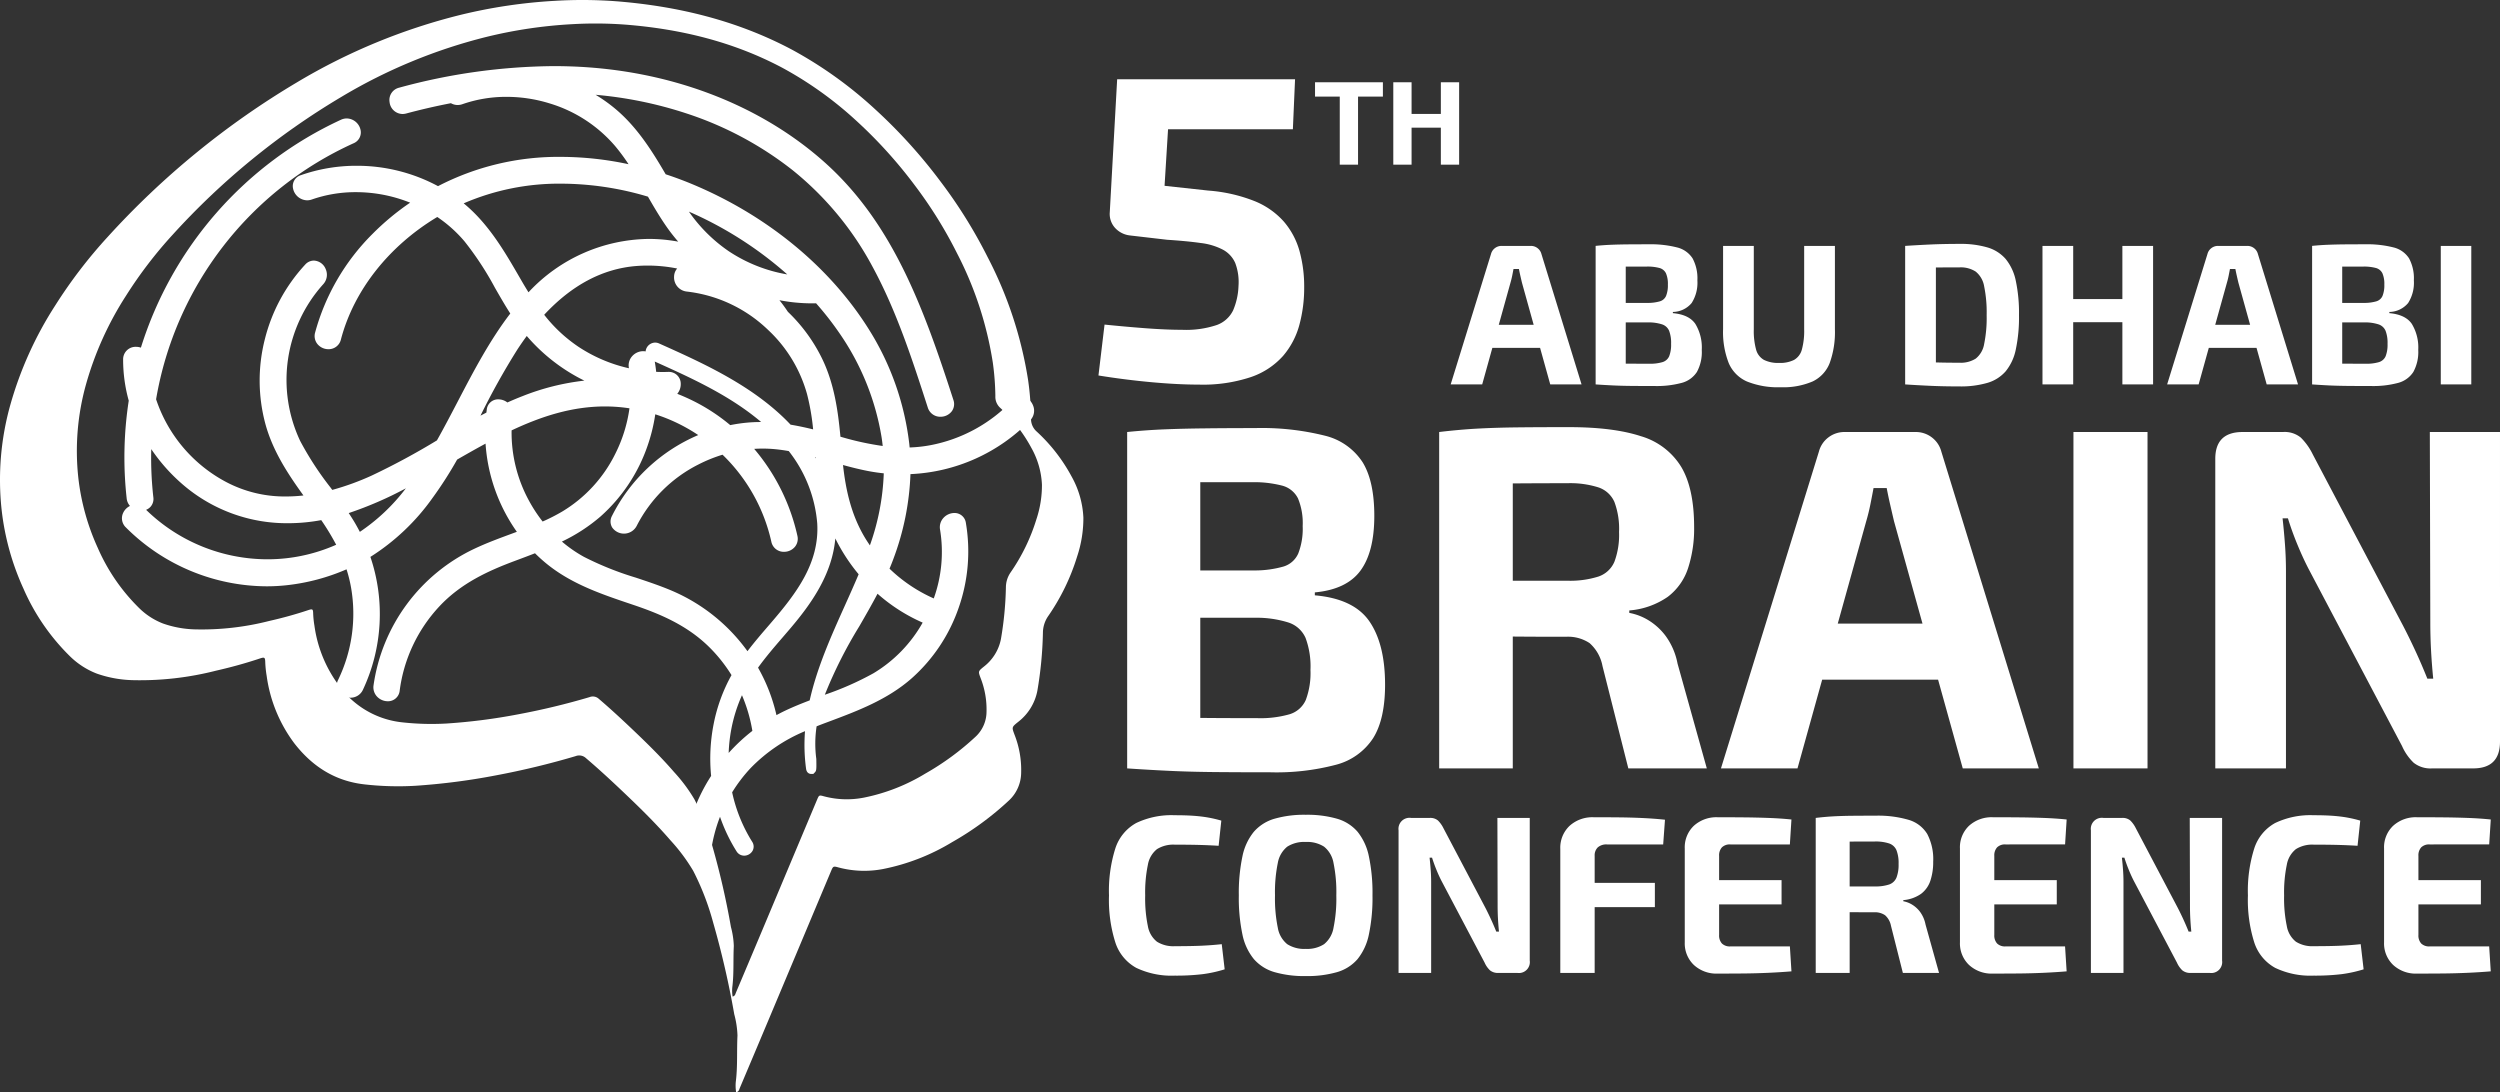 <svg xmlns="http://www.w3.org/2000/svg" width="523.061" height="228.534" viewBox="0 0 523.061 228.534"><rect x="0" y="0" width="523.061" height="228.534" fill="#333333" stroke="none"/><g transform="translate(-47.315 -50.715)"><g transform="translate(273.681 39.092)"><path d="M44.59-62.79l-.455,10.465H18.018L17.29-40.5l9.191,1a32.758,32.758,0,0,1,9.6,2.184,16.356,16.356,0,0,1,6.143,4.277,16.051,16.051,0,0,1,3.276,6.1,27.79,27.79,0,0,1,1,7.735,29.563,29.563,0,0,1-1,7.78,16.556,16.556,0,0,1-3.412,6.507A15.852,15.852,0,0,1,35.4-.5a31.713,31.713,0,0,1-10.92,1.593q-4.368,0-9.874-.5T3.458-.819L4.732-11.466q4.459.455,8.691.773t7.507.319a20.257,20.257,0,0,0,7.28-1,6.09,6.09,0,0,0,3.413-3.049,14.16,14.16,0,0,0,1.137-5.142,11.3,11.3,0,0,0-.682-4.778,5.788,5.788,0,0,0-2.548-2.775,13.32,13.32,0,0,0-4.641-1.411q-2.867-.41-7.053-.682l-7.826-.91a4.947,4.947,0,0,1-3.094-1.592,4.337,4.337,0,0,1-1.092-3.23L7.371-62.79Z" transform="translate(0 91)" fill="#fff"></path><path d="M16.758-28.98a2.264,2.264,0,0,1,1.407.462,2.237,2.237,0,0,1,.819,1.218L27.384,0H20.832L14.91-21.294q-.168-.714-.336-1.449T14.28-24.15H13.146q-.126.672-.273,1.407t-.357,1.449L6.594,0H0L8.442-27.3a2.237,2.237,0,0,1,.819-1.218,2.264,2.264,0,0,1,1.407-.462ZM21.21-12.474v4.83H6.174v-4.83ZM41.328-29.316a22.411,22.411,0,0,1,6.027.651,5.383,5.383,0,0,1,3.255,2.289,8.839,8.839,0,0,1,1.008,4.62,7.87,7.87,0,0,1-1.2,4.725,5.2,5.2,0,0,1-3.927,1.869v.252q3.36.294,4.7,2.247a9.5,9.5,0,0,1,1.344,5.439A8.692,8.692,0,0,1,51.513-2.6,5.446,5.446,0,0,1,48.321-.315a20.117,20.117,0,0,1-5.649.651q-2.814,0-4.893-.021T33.936.21Q32.172.126,30.324,0l.63-4.452q1.008.042,3.885.084t6.7.042a9.089,9.089,0,0,0,2.772-.336A2.225,2.225,0,0,0,45.717-5.9a6.6,6.6,0,0,0,.4-2.583,7.032,7.032,0,0,0-.42-2.751,2.424,2.424,0,0,0-1.449-1.323,9.116,9.116,0,0,0-2.835-.42h-10.5v-4.074H41.328a9.006,9.006,0,0,0,2.457-.336,2.028,2.028,0,0,0,1.281-1.134,5.88,5.88,0,0,0,.378-2.352,5.58,5.58,0,0,0-.4-2.373A2.121,2.121,0,0,0,43.68-24.36a9.639,9.639,0,0,0-2.688-.294H36.834q-1.806,0-3.234.021t-2.646.1l-.63-4.452q1.68-.168,3.255-.231T37-29.3Q38.85-29.316,41.328-29.316Zm-4.7.336V0h-6.3V-28.98Zm43.764,0v17.43A19.009,19.009,0,0,1,79.3-4.473,7.1,7.1,0,0,1,75.705-.609a15.559,15.559,0,0,1-6.657,1.2,17.349,17.349,0,0,1-7.056-1.2A7.364,7.364,0,0,1,58.17-4.473a17.782,17.782,0,0,1-1.176-7.077V-28.98H63.42v17.43A14.79,14.79,0,0,0,63.9-7.287a3.508,3.508,0,0,0,1.659,2.163,6.693,6.693,0,0,0,3.15.63,6.562,6.562,0,0,0,3.129-.63,3.53,3.53,0,0,0,1.638-2.163,14.79,14.79,0,0,0,.483-4.263V-28.98Zm26.082-.42a19.88,19.88,0,0,1,5.817.735,8.062,8.062,0,0,1,3.822,2.415,10.538,10.538,0,0,1,2.121,4.557,32.365,32.365,0,0,1,.672,7.2,32.365,32.365,0,0,1-.672,7.2,10.538,10.538,0,0,1-2.121,4.557,8.062,8.062,0,0,1-3.822,2.415A19.88,19.88,0,0,1,106.47.42q-3.318,0-6.09-.126T95.088,0l2.688-4.746q1.6.084,3.8.147t4.893.063a5.839,5.839,0,0,0,3.381-.861,4.937,4.937,0,0,0,1.764-3.045,27.163,27.163,0,0,0,.525-6.048,27.163,27.163,0,0,0-.525-6.048,5.037,5.037,0,0,0-1.764-3.066,5.734,5.734,0,0,0-3.381-.882q-2.562,0-4.578.021t-3.948.021L95.088-28.98q2.52-.168,5.271-.294T106.47-29.4Zm-4.956.42V0H95.088V-28.98Zm28.728,0V0h-6.426V-28.98Zm10.752,11.13v4.83H129.906v-4.83Zm5.964-11.13V0h-6.426V-28.98Zm19.7,0a2.264,2.264,0,0,1,1.407.462,2.237,2.237,0,0,1,.819,1.218l8.4,27.3H170.73l-5.922-21.294q-.168-.714-.336-1.449t-.294-1.407h-1.134q-.126.672-.273,1.407t-.357,1.449L156.492,0H149.9l8.442-27.3a2.237,2.237,0,0,1,.819-1.218,2.264,2.264,0,0,1,1.407-.462Zm4.452,16.506v4.83H156.072v-4.83Zm20.118-16.842a22.411,22.411,0,0,1,6.027.651,5.383,5.383,0,0,1,3.255,2.289,8.839,8.839,0,0,1,1.008,4.62,7.869,7.869,0,0,1-1.2,4.725,5.2,5.2,0,0,1-3.927,1.869v.252q3.36.294,4.7,2.247a9.5,9.5,0,0,1,1.344,5.439,8.692,8.692,0,0,1-1.029,4.62,5.446,5.446,0,0,1-3.192,2.289,20.117,20.117,0,0,1-5.649.651q-2.814,0-4.893-.021t-3.843-.1Q182.07.126,180.222,0l.63-4.452q1.008.042,3.885.084t6.7.042a9.089,9.089,0,0,0,2.772-.336A2.225,2.225,0,0,0,195.615-5.9a6.6,6.6,0,0,0,.4-2.583,7.032,7.032,0,0,0-.42-2.751,2.424,2.424,0,0,0-1.449-1.323,9.116,9.116,0,0,0-2.835-.42h-10.5v-4.074h10.416a9.006,9.006,0,0,0,2.457-.336,2.028,2.028,0,0,0,1.281-1.134,5.88,5.88,0,0,0,.378-2.352,5.58,5.58,0,0,0-.4-2.373,2.121,2.121,0,0,0-1.365-1.113,9.639,9.639,0,0,0-2.688-.294h-4.158q-1.806,0-3.234.021t-2.646.1l-.63-4.452q1.68-.168,3.255-.231T186.9-29.3Q188.748-29.316,191.226-29.316Zm-4.7.336V0h-6.3V-28.98Zm27.006,0V0h-6.384V-28.98Z" transform="translate(77.151 92.052)" fill="#fff"></path><path d="M9.425-17.25V0H5.6V-17.25Zm5.2,0v3H.425v-3Zm6,0V0H16.8V-17.25Zm6.4,6.625V-7.75h-6.6v-2.875Zm3.55-6.625V0H26.75V-17.25Z" transform="translate(48.345 46.079)" fill="#fff"></path><path d="M15.933-32.994q2.3,0,3.924.117t2.985.353a25.931,25.931,0,0,1,2.82.658L25.1-26.6q-1.551-.094-2.844-.141t-2.773-.071q-1.48-.023-3.549-.024a6.428,6.428,0,0,0-3.736.94,5.339,5.339,0,0,0-1.9,3.266,28.541,28.541,0,0,0-.564,6.415A28.541,28.541,0,0,0,10.293-9.8a5.339,5.339,0,0,0,1.9,3.266,6.428,6.428,0,0,0,3.736.94q3.243,0,5.452-.094t4.371-.329l.611,5.264A27.145,27.145,0,0,1,21.761.259a46.391,46.391,0,0,1-5.828.306A17.124,17.124,0,0,1,7.873-1.058,9.342,9.342,0,0,1,3.5-6.345a29.534,29.534,0,0,1-1.339-9.87A29.534,29.534,0,0,1,3.5-26.085a9.342,9.342,0,0,1,4.371-5.288A17.124,17.124,0,0,1,15.933-32.994Zm27.4-.094a22.49,22.49,0,0,1,6.533.823,8.94,8.94,0,0,1,4.3,2.726,12.009,12.009,0,0,1,2.374,5.17,37.133,37.133,0,0,1,.752,8.154,37.133,37.133,0,0,1-.752,8.155,12.009,12.009,0,0,1-2.374,5.17,8.94,8.94,0,0,1-4.3,2.726,22.49,22.49,0,0,1-6.533.822A22.49,22.49,0,0,1,36.8-.164a9.088,9.088,0,0,1-4.324-2.726,11.844,11.844,0,0,1-2.4-5.17,37.132,37.132,0,0,1-.752-8.155,37.132,37.132,0,0,1,.752-8.154,11.845,11.845,0,0,1,2.4-5.17A9.088,9.088,0,0,1,36.8-32.265,22.49,22.49,0,0,1,43.334-33.088Zm0,5.687a6.6,6.6,0,0,0-3.878.987,5.617,5.617,0,0,0-1.974,3.408,30.343,30.343,0,0,0-.587,6.791,30.4,30.4,0,0,0,.587,6.768,5.636,5.636,0,0,0,1.974,3.431,6.6,6.6,0,0,0,3.878.987,6.508,6.508,0,0,0,3.83-.987,5.636,5.636,0,0,0,1.974-3.431,30.4,30.4,0,0,0,.587-6.768,30.343,30.343,0,0,0-.587-6.791,5.617,5.617,0,0,0-1.974-3.408A6.508,6.508,0,0,0,43.334-27.4ZM90.193-32.43V-2.585A2.285,2.285,0,0,1,87.608,0H83.66a2.617,2.617,0,0,1-1.786-.541,5.056,5.056,0,0,1-1.128-1.622L71.769-19.176q-.564-1.081-1.1-2.4t-.916-2.538h-.517q.141,1.269.235,2.561t.094,2.562V0H62.745V-29.845a2.306,2.306,0,0,1,2.632-2.585h3.9a2.449,2.449,0,0,1,1.715.541,5.929,5.929,0,0,1,1.152,1.622l8.695,16.5q.564,1.081,1.175,2.4T83.19-8.648h.564q-.141-1.41-.212-2.749t-.07-2.656L83.425-32.43Zm13.395-.141q2.491,0,5.1.023t5.123.141q2.514.118,4.676.353l-.376,5.17h-11.75a2.736,2.736,0,0,0-1.927.611,2.318,2.318,0,0,0-.658,1.786V0H96.585V-25.944a6.3,6.3,0,0,1,1.927-4.817A7.114,7.114,0,0,1,103.588-32.571ZM97.431-18.847h18.941v5.076H97.431Zm32.1-13.724q2.632,0,5.311.023t5.264.118q2.585.094,4.841.329l-.329,5.217H132.164a2.338,2.338,0,0,0-1.762.611,2.479,2.479,0,0,0-.588,1.786V-7.943a2.479,2.479,0,0,0,.588,1.786,2.338,2.338,0,0,0,1.762.611h12.455l.329,5.217q-2.256.188-4.841.305t-5.264.141q-2.679.023-5.311.023a6.965,6.965,0,0,1-5.006-1.81,6.22,6.22,0,0,1-1.9-4.724V-26.038a6.2,6.2,0,0,1,1.9-4.747A7.019,7.019,0,0,1,129.532-32.571Zm-6.063,13.16H142.88v5.076H123.469ZM162.526-32.9a22.8,22.8,0,0,1,6.933.869,6.787,6.787,0,0,1,3.9,2.961,11.37,11.37,0,0,1,1.245,5.8,12.25,12.25,0,0,1-.588,3.972,5.661,5.661,0,0,1-1.951,2.75,7.547,7.547,0,0,1-3.713,1.316v.235a5.428,5.428,0,0,1,1.762.658,5.946,5.946,0,0,1,1.716,1.527,6.627,6.627,0,0,1,1.175,2.7L175.827,0H168.26l-2.491-9.87a3.9,3.9,0,0,0-1.245-2.209,3.753,3.753,0,0,0-2.28-.611q-3.2,0-5.382-.023t-3.666-.071q-1.48-.047-2.656-.094l.141-5.217h11.7a9.023,9.023,0,0,0,2.984-.4,2.558,2.558,0,0,0,1.551-1.434,7.419,7.419,0,0,0,.447-2.867,7.39,7.39,0,0,0-.447-2.891,2.566,2.566,0,0,0-1.551-1.41,9.023,9.023,0,0,0-2.984-.4q-4.418,0-7.473.047t-4.183.141l-.705-5.123q1.974-.235,3.713-.329t3.807-.118Q159.612-32.9,162.526-32.9Zm-5.4.47V0h-7.1V-32.43Zm29.986-.141q2.632,0,5.311.023t5.264.118q2.585.094,4.841.329l-.329,5.217H189.739a2.338,2.338,0,0,0-1.762.611,2.479,2.479,0,0,0-.587,1.786V-7.943a2.479,2.479,0,0,0,.587,1.786,2.338,2.338,0,0,0,1.762.611h12.455l.329,5.217q-2.256.188-4.841.305t-5.264.141q-2.679.023-5.311.023a6.965,6.965,0,0,1-5.006-1.81,6.22,6.22,0,0,1-1.9-4.724V-26.038a6.2,6.2,0,0,1,1.9-4.747A7.019,7.019,0,0,1,187.107-32.571Zm-6.063,13.16h19.411v5.076H181.044Zm54-13.019V-2.585A2.285,2.285,0,0,1,232.462,0h-3.948a2.618,2.618,0,0,1-1.786-.541A5.056,5.056,0,0,1,225.6-2.162l-8.977-17.014q-.564-1.081-1.1-2.4t-.917-2.538h-.517q.141,1.269.235,2.561t.094,2.562V0H207.6V-29.845a2.306,2.306,0,0,1,2.632-2.585h3.9a2.449,2.449,0,0,1,1.715.541A5.929,5.929,0,0,1,217-30.268l8.695,16.5q.564,1.081,1.175,2.4t1.175,2.726h.564q-.141-1.41-.212-2.749t-.07-2.656l-.047-18.377Zm19.176-.564q2.3,0,3.925.117t2.984.353a25.93,25.93,0,0,1,2.82.658l-.564,5.264q-1.551-.094-2.843-.141t-2.773-.071q-1.48-.023-3.549-.024a6.428,6.428,0,0,0-3.736.94,5.339,5.339,0,0,0-1.9,3.266,28.542,28.542,0,0,0-.564,6.415,28.542,28.542,0,0,0,.564,6.416,5.339,5.339,0,0,0,1.9,3.266,6.428,6.428,0,0,0,3.736.94q3.243,0,5.452-.094t4.371-.329l.611,5.264A27.145,27.145,0,0,1,260.051.259a46.39,46.39,0,0,1-5.828.306,17.124,17.124,0,0,1-8.061-1.622,9.342,9.342,0,0,1-4.371-5.288,29.534,29.534,0,0,1-1.339-9.87,29.534,29.534,0,0,1,1.339-9.87,9.342,9.342,0,0,1,4.371-5.288A17.124,17.124,0,0,1,254.223-32.994Zm21.62.423q2.632,0,5.311.023t5.264.118q2.585.094,4.841.329l-.329,5.217H278.475a2.338,2.338,0,0,0-1.763.611,2.479,2.479,0,0,0-.587,1.786V-7.943a2.479,2.479,0,0,0,.587,1.786,2.338,2.338,0,0,0,1.763.611H290.93l.329,5.217q-2.256.188-4.841.305t-5.264.141q-2.679.023-5.311.023a6.965,6.965,0,0,1-5.005-1.81,6.22,6.22,0,0,1-1.9-4.724V-26.038a6.2,6.2,0,0,1,1.9-4.747A7.019,7.019,0,0,1,275.843-32.571Zm-6.063,13.16h19.411v5.076H269.78Z" transform="translate(3.501 215.183)" fill="#fff"></path><path d="M33.762-71.2A54.427,54.427,0,0,1,48.4-69.615,13.074,13.074,0,0,1,56.3-64.056q2.448,3.978,2.448,11.22,0,7.548-2.907,11.475t-9.537,4.539v.612q8.16.714,11.424,5.457T61-17.544q0,7.242-2.5,11.22A13.227,13.227,0,0,1,50.745-.765,48.855,48.855,0,0,1,37.026.816q-6.834,0-11.883-.051T15.81.51Q11.526.306,7.038,0l1.53-10.812q2.448.1,9.435.2t16.269.1A22.074,22.074,0,0,0,41-11.322a5.4,5.4,0,0,0,3.417-3.009A16.037,16.037,0,0,0,45.39-20.6a17.077,17.077,0,0,0-1.02-6.681A5.887,5.887,0,0,0,40.851-30.5a22.138,22.138,0,0,0-6.885-1.02H8.466v-9.894h25.3a21.871,21.871,0,0,0,5.967-.816,4.926,4.926,0,0,0,3.111-2.754,14.281,14.281,0,0,0,.918-5.712,13.55,13.55,0,0,0-.969-5.763,5.151,5.151,0,0,0-3.315-2.7,23.409,23.409,0,0,0-6.528-.714h-10.1q-4.386,0-7.854.051t-6.426.255L7.038-70.38q4.08-.408,7.905-.561t8.313-.2Q27.744-71.2,33.762-71.2Zm-11.424.816V0H7.038V-70.38ZM99.45-71.4q9.282,0,15.045,1.887a14.729,14.729,0,0,1,8.466,6.426q2.7,4.539,2.7,12.6a26.586,26.586,0,0,1-1.275,8.619,12.285,12.285,0,0,1-4.233,5.967,16.38,16.38,0,0,1-8.058,2.856v.51a11.781,11.781,0,0,1,3.825,1.428,12.9,12.9,0,0,1,3.723,3.315,14.381,14.381,0,0,1,2.55,5.865L128.316,0H111.894l-5.406-21.42a8.47,8.47,0,0,0-2.7-4.794,8.145,8.145,0,0,0-4.947-1.326q-6.936,0-11.679-.051T79.2-27.744q-3.213-.1-5.763-.2l.306-11.322h25.4a19.583,19.583,0,0,0,6.477-.867,5.551,5.551,0,0,0,3.366-3.111,16.1,16.1,0,0,0,.969-6.222,16.037,16.037,0,0,0-.969-6.273,5.57,5.57,0,0,0-3.366-3.06,19.583,19.583,0,0,0-6.477-.867q-9.588,0-16.218.1t-9.078.306L72.318-70.38q4.284-.51,8.058-.714t8.262-.255Q93.126-71.4,99.45-71.4ZM87.72-70.38V0h-15.4V-70.38Zm84.252,0a5.5,5.5,0,0,1,3.417,1.122,5.433,5.433,0,0,1,1.989,2.958L197.778,0H181.866L167.484-51.714q-.408-1.734-.816-3.519t-.714-3.417H163.2q-.306,1.632-.663,3.417t-.867,3.519L147.288,0H131.274l20.5-66.3a5.433,5.433,0,0,1,1.989-2.958,5.5,5.5,0,0,1,3.417-1.122Zm10.812,40.086v11.73H146.268v-11.73Zm37.74-40.086V0h-15.5V-70.38Zm73.746,0V-5.61q0,5.61-5.61,5.61h-8.568a5.681,5.681,0,0,1-3.876-1.173,10.973,10.973,0,0,1-2.448-3.519L254.286-41.616q-1.224-2.346-2.4-5.2T249.9-52.326h-1.122q.306,2.754.51,5.559t.2,5.559V0H234.7V-64.77q0-5.61,5.712-5.61h8.466a5.315,5.315,0,0,1,3.723,1.173,12.866,12.866,0,0,1,2.5,3.519l18.87,35.8q1.224,2.346,2.55,5.2t2.55,5.916H280.3q-.306-3.06-.459-5.967t-.153-5.763l-.1-39.882Z" transform="translate(2.425 172.39)" fill="#fff"></path></g><g transform="translate(47.304 50.711)"><path d="M259.056,131.129a2.839,2.839,0,0,0-2.511-1.791,2.488,2.488,0,0,0-1.827.827,31.8,31.8,0,0,1-17.076,9.327,28.155,28.155,0,0,1-4.385.483c-.024-.252-.045-.506-.072-.757a57.57,57.57,0,0,0-8.421-23.9c-8.19-13.116-21.371-23.942-37.113-30.485q-2.686-1.115-5.432-2.015c-2.953-5.061-6.146-10.134-10.892-13.985a33.586,33.586,0,0,0-3.77-2.648,84.047,84.047,0,0,1,19,3.9,72.046,72.046,0,0,1,22.2,11.861,65.525,65.525,0,0,1,16.722,20.179c5.049,9.288,8.366,19.556,11.575,29.487a2.725,2.725,0,0,0,2.664,1.939h0a2.955,2.955,0,0,0,2.368-1.156,2.567,2.567,0,0,0,.332-2.356c-6.456-19.984-12.983-37.556-27.532-50.242-13.631-11.886-32.24-18.827-52.4-19.544-1.216-.043-2.457-.065-3.688-.065a125.554,125.554,0,0,0-32.36,4.516,2.642,2.642,0,0,0-1.989,3,2.764,2.764,0,0,0,2.7,2.5,2.944,2.944,0,0,0,.764-.1q4.724-1.265,9.374-2.159a2.814,2.814,0,0,0,1.412.38h0a2.961,2.961,0,0,0,.983-.171,27.779,27.779,0,0,1,9.235-1.536,30.388,30.388,0,0,1,8.98,1.359A29.076,29.076,0,0,1,171.629,76.9a40.3,40.3,0,0,1,2.819,3.811,67.855,67.855,0,0,0-14.106-1.535A54.688,54.688,0,0,0,134.585,85.3a35.831,35.831,0,0,0-17.013-4.262A35.091,35.091,0,0,0,105.9,83a2.387,2.387,0,0,0-1.658,2.733,3.087,3.087,0,0,0,2.949,2.533h0a2.966,2.966,0,0,0,.985-.17,27.775,27.775,0,0,1,9.235-1.537,30.436,30.436,0,0,1,8.985,1.361c.8.249,1.588.53,2.358.836a53.375,53.375,0,0,0-7.945,6.61,46.207,46.207,0,0,0-11.939,20.566,2.661,2.661,0,0,0,.445,2.353,2.975,2.975,0,0,0,2.352,1.131,2.634,2.634,0,0,0,2.6-2.022c2.709-10.325,10.086-19.6,20.163-25.642a27.859,27.859,0,0,1,5.692,5.094,65.2,65.2,0,0,1,6.394,9.754c1.017,1.771,2.06,3.59,3.188,5.352-4.308,5.617-7.687,12.078-10.976,18.376-1.448,2.773-2.879,5.515-4.37,8.165a148.938,148.938,0,0,1-13.649,7.36,54.461,54.461,0,0,1-8.247,3l-.344-.466a65.265,65.265,0,0,1-6.37-9.77,29.94,29.94,0,0,1,4.8-32.774,2.926,2.926,0,0,0,.531-3.2,2.778,2.778,0,0,0-2.469-1.767,2.444,2.444,0,0,0-1.819.842,35.655,35.655,0,0,0-8.439,15.618,34.98,34.98,0,0,0,.129,17.77c1.546,5.613,4.674,10.379,7.95,14.912a33.1,33.1,0,0,1-3.662.212,26.249,26.249,0,0,1-12.447-2.994A30.477,30.477,0,0,1,75.6,129.894a72.008,72.008,0,0,1,41.317-53.563,2.456,2.456,0,0,0,1.455-2.824,3.028,3.028,0,0,0-2.879-2.371,2.9,2.9,0,0,0-1.213.272,78.171,78.171,0,0,0-41.859,47.68,3.08,3.08,0,0,0-1.006-.169,2.607,2.607,0,0,0-2.713,2.669,32.029,32.029,0,0,0,1.175,8.6,77.947,77.947,0,0,0-.434,20.436,2.828,2.828,0,0,0,.69,1.587,3.043,3.043,0,0,0-1.467,1.547,2.631,2.631,0,0,0,.609,2.942A41.906,41.906,0,0,0,98.7,169.025a39.127,39.127,0,0,0,4.112-.216,43.1,43.1,0,0,0,12.63-3.339,28.337,28.337,0,0,1,.957,3.87,31.792,31.792,0,0,1-2.714,19.267,2.47,2.47,0,0,0,.083,2.43,2.922,2.922,0,0,0,2.483,1.294,2.842,2.842,0,0,0,2.616-1.642,37.254,37.254,0,0,0,1.57-27.819,46.135,46.135,0,0,0,13.013-12.35,81.571,81.571,0,0,0,5.136-8.013c1.994-1.145,3.97-2.269,5.943-3.335a36.054,36.054,0,0,0,6.55,18.45l-1.178.436c-2.546.94-5.179,1.913-7.689,3.1a37.462,37.462,0,0,0-21.12,28.6,2.833,2.833,0,0,0,.673,2.271,3.107,3.107,0,0,0,2.3,1.045,2.454,2.454,0,0,0,2.5-2.22,31.793,31.793,0,0,1,8.282-17.607c4.563-4.895,10.3-7.478,15.82-9.54l.43-.161c1.255-.468,2.518-.941,3.778-1.435.73.725,1.49,1.419,2.283,2.073,5.257,4.337,11.622,6.481,17.776,8.553l.433.146c5.585,1.883,11.4,4.278,16.123,9.02a31.73,31.73,0,0,1,4.5,5.7,34.778,34.778,0,0,0-3.73,10.2,37.412,37.412,0,0,0-.535,10.894,36.427,36.427,0,0,0-5.528,14.9,2.833,2.833,0,0,0,.673,2.271,3.1,3.1,0,0,0,2.306,1.046,2.455,2.455,0,0,0,2.5-2.22,32.3,32.3,0,0,1,1.909-7.454,35.043,35.043,0,0,0,3.462,7.239,1.862,1.862,0,0,0,1.6.9h0a2.027,2.027,0,0,0,1.753-1.025,1.816,1.816,0,0,0-.076-1.867,32.172,32.172,0,0,1-4.2-10.362,31.728,31.728,0,0,1,3.834-5.036,34.1,34.1,0,0,1,11.41-7.757,37.34,37.34,0,0,0,.221,7.849c.134.991.8,1.1,1.075,1.1h.439l.307-.311c.343-.349.367-.554.325-2.75v-.06l-.007-.059a24.13,24.13,0,0,1,.068-6.784q1-.4,1.986-.765l.428-.16c6.084-2.272,12.375-4.622,17.488-9.128a34.984,34.984,0,0,0,9.838-14.8,35.632,35.632,0,0,0,1.492-17.69,2.387,2.387,0,0,0-2.415-2.089,3.121,3.121,0,0,0-2.352,1.113,2.869,2.869,0,0,0-.636,2.375,28.781,28.781,0,0,1-1.317,14.389,32,32,0,0,1-9.258-6.228c.291-.688.566-1.377.818-2.067a56.075,56.075,0,0,0,3.563-17.715,37.154,37.154,0,0,0,25.054-11.258,2.865,2.865,0,0,0,.571-3.165ZM149.98,136.4c6.279-2.956,12.653-5.008,19.56-5.008a34.113,34.113,0,0,1,5.1.391,30.413,30.413,0,0,1-2.975,9.536,29.081,29.081,0,0,1-11.081,12.053,39.626,39.626,0,0,1-4.111,2.1,30.957,30.957,0,0,1-2.809-4.274A29.764,29.764,0,0,1,149.98,136.4Zm1.745-31.886C148.5,98.94,145.169,93.182,139.957,88.9a50.326,50.326,0,0,1,20.4-4.12A63.781,63.781,0,0,1,178.51,87.5c1.2,2.086,2.45,4.214,3.843,6.221a37.068,37.068,0,0,0,2.487,3.189q-1.026-.186-2.061-.315a33.614,33.614,0,0,0-4.11-.253,34.879,34.879,0,0,0-24.993,10.993c-.055.058-.109.118-.164.175-.539-.864-1.057-1.733-1.558-2.6Zm73.219,55.942c-.323-.472-.64-.95-.939-1.441-3-4.928-4.115-10.233-4.685-15.367,1.726.472,3.478.915,5.242,1.256,1.084.21,2.181.369,3.284.483A49.894,49.894,0,0,1,225,160.3c-.019.053-.038.1-.056.155ZM195.726,135.3a39.366,39.366,0,0,0-7.732-5.061q-1.645-.818-3.354-1.489a3.134,3.134,0,0,0,.732-2.051,2.483,2.483,0,0,0-2.535-2.535h-.11c-.374.013-.754.021-1.127.021h0c-.457,0-.913-.013-1.368-.031q-.114-1.084-.3-2.156c7.757,3.478,15.724,7.116,22.232,12.627l.03.027h-.112c-.941,0-1.88.042-2.79.125a33.381,33.381,0,0,0-3.566.523Zm17.85,6.732c.007.082.013.163.021.245-.054-.1-.11-.189-.165-.284ZM176.07,102.011c.786-.062,1.586-.093,2.378-.093a31.381,31.381,0,0,1,6.175.617,2.613,2.613,0,0,0-.646,1.636,2.979,2.979,0,0,0,2.655,3.183,29.283,29.283,0,0,1,16.56,7.6c.18.164.355.333.53.5.017.017.035.034.053.049a28.968,28.968,0,0,1,8.036,13.373,47.572,47.572,0,0,1,1.256,7.315c-1.557-.381-3.129-.722-4.715-.985q-.646-.688-1.329-1.35c-7.526-7.28-17.446-11.726-26.2-15.649a1.968,1.968,0,0,0-.811-.176,2.048,2.048,0,0,0-1.956,1.6,1.757,1.757,0,0,0-.034.249,2.6,2.6,0,0,0-.519-.052,3.118,3.118,0,0,0-2.353,1.113,2.87,2.87,0,0,0-.635,2.374l.013.087a31.687,31.687,0,0,1-10.541-4.481,30.992,30.992,0,0,1-7.187-6.707C162.574,106,169.029,102.571,176.07,102.011Zm43.169,35.844-.44-.124h-.017c-.515-5.511-1.307-11.092-3.808-16.279a34.442,34.442,0,0,0-7.187-9.859q-.831-1.26-1.773-2.43a35.877,35.877,0,0,0,6.812.66c.285,0,.571-.008.857-.014a64.311,64.311,0,0,1,4.841,6.183A53.39,53.39,0,0,1,227.4,137.9c.089.585.162,1.174.226,1.765a60.5,60.5,0,0,1-8.388-1.81ZM195.5,98.973a32.461,32.461,0,0,1-8.422-8.34,78.091,78.091,0,0,1,20.584,13.138,31.74,31.74,0,0,1-12.162-4.8ZM153.153,116.65a37.917,37.917,0,0,0,10.973,8.792c.356.188.717.372,1.078.549a50.176,50.176,0,0,0-12.879,3.22q-1.633.632-3.228,1.35a3.113,3.113,0,0,0-1.88-.654,2.379,2.379,0,0,0-2.435,2.169c-.028.2-.049.4-.075.6q-.619.319-1.236.646a151.908,151.908,0,0,1,7.709-13.828Q152.149,118.012,153.153,116.65Zm15.438,37.76a34.973,34.973,0,0,0,9.839-14.8,36.251,36.251,0,0,0,1.61-6.572,35.455,35.455,0,0,1,8.989,4.344,35.923,35.923,0,0,0-18.056,16.932,2.429,2.429,0,0,0,.052,2.4,3,3,0,0,0,5.133-.343,29.29,29.29,0,0,1,12.925-12.843,30.722,30.722,0,0,1,5.031-2.038,36.3,36.3,0,0,1,10.205,18.177,2.643,2.643,0,0,0,2.658,2.141h0a2.964,2.964,0,0,0,2.3-1.07,2.652,2.652,0,0,0,.5-2.28,42.244,42.244,0,0,0-9.042-18.189q.889-.058,1.775-.058c.878,0,1.764.042,2.632.127.944.092,1.887.227,2.826.393a28.122,28.122,0,0,1,5.961,15.16c.463,8.265-4.344,14.577-9.742,20.848l-.357.415c-1.516,1.759-3.063,3.555-4.5,5.444a37.734,37.734,0,0,0-15.58-12.548c-2.547-1.1-5.211-1.985-7.786-2.843a65.179,65.179,0,0,1-10.828-4.336,27.581,27.581,0,0,1-4.63-3.206,36.085,36.085,0,0,0,8.085-5.255Zm31.756,44.816.01.043a37.891,37.891,0,0,0-4.96,4.621,32.933,32.933,0,0,1,.6-5.226,31.9,31.9,0,0,1,2.183-6.852,32.273,32.273,0,0,1,2.167,7.414Zm5.048-3.251a36.351,36.351,0,0,0-3.852-9.928c1.589-2.212,3.393-4.309,5.152-6.346q.825-.957,1.645-1.918c4.336-5.109,8.71-11.26,9.37-18.777a37.957,37.957,0,0,0,4.88,7.5c-.934,2.213-1.921,4.413-2.893,6.574-2.879,6.408-5.815,12.947-7.349,19.811-1.687.643-3.38,1.326-5.021,2.1Q206.344,195.455,205.4,195.975ZM222.73,177.39c1.291-2.239,2.6-4.514,3.811-6.812a36.041,36.041,0,0,0,9.445,6.043A28.84,28.84,0,0,1,225.7,187.21a62.514,62.514,0,0,1-10.185,4.5,93.813,93.813,0,0,1,7.214-14.32ZM74.441,152.379a2.465,2.465,0,0,0,.583-1.985,73.589,73.589,0,0,1-.436-10.075,37.3,37.3,0,0,0,7.163,7.887,33.35,33.35,0,0,0,21.488,7.617,38.1,38.1,0,0,0,6.913-.646,49.586,49.586,0,0,1,3.125,5.154,35.985,35.985,0,0,1-3.525,1.341,35.5,35.5,0,0,1-10.888,1.7A36.457,36.457,0,0,1,73.509,153.02,2.487,2.487,0,0,0,74.441,152.379Zm42.418,2.813c-.309-.5-.629-1-.955-1.49a77.053,77.053,0,0,0,11.954-5.181,40.2,40.2,0,0,1-9.629,9.113C117.8,156.807,117.35,155.991,116.859,155.192Z" transform="translate(-42.93 -46.35)" fill="#fff"></path><path d="M273.985,157.034a19.4,19.4,0,0,0-2.48-8.64A35.613,35.613,0,0,0,264.2,139a3.484,3.484,0,0,1-1.165-2.769,61.934,61.934,0,0,0-.608-7.932,83.616,83.616,0,0,0-8.447-25.724,102.184,102.184,0,0,0-9.858-15.841,108.435,108.435,0,0,0-13.81-15.242A86.306,86.306,0,0,0,212.93,59.071c-11.435-6.05-23.736-9.038-36.551-10.071a94.584,94.584,0,0,0-12.894-.106,109.022,109.022,0,0,0-19.8,2.937A125.3,125.3,0,0,0,109.4,65.982a172.587,172.587,0,0,0-39.629,32.39A101.625,101.625,0,0,0,58.86,112.65a76.713,76.713,0,0,0-9.361,20.7,57.972,57.972,0,0,0-1.844,22.033,54.046,54.046,0,0,0,4.56,16.48,45.022,45.022,0,0,0,9.842,14.272,16.441,16.441,0,0,0,5.516,3.525,24.451,24.451,0,0,0,7.535,1.37,64.162,64.162,0,0,0,17.411-1.986c3.081-.7,6.128-1.534,9.129-2.537,1.02-.34,1.136-.258,1.164.781a22.079,22.079,0,0,0,.3,2.866,30.319,30.319,0,0,0,5.777,14.081c3.759,4.847,8.541,7.932,14.749,8.608a62.521,62.521,0,0,0,10.544.287,136.985,136.985,0,0,0,16.736-2.15,166.56,166.56,0,0,0,16.819-4.052,2.059,2.059,0,0,1,2.147.392c2.755,2.345,5.406,4.8,8.025,7.292,3.351,3.185,6.656,6.425,9.683,9.927a38.026,38.026,0,0,1,4.753,6.373,54.94,54.94,0,0,1,4.191,10.873,184.959,184.959,0,0,1,4.4,19.132,19.6,19.6,0,0,1,.678,4.466c-.16,3.11.039,6.229-.311,9.33a8.443,8.443,0,0,0,.031,2.545c.6-.163.63-.576.764-.892q3.077-7.273,6.139-14.553,6.466-15.386,12.927-30.773c.467-1.113.484-1.131,1.624-.816a20.858,20.858,0,0,0,9.388.3,44.538,44.538,0,0,0,14.382-5.626,62.528,62.528,0,0,0,11.926-8.765,8.036,8.036,0,0,0,2.483-5.768,20.181,20.181,0,0,0-1.39-7.927c-.585-1.572-.6-1.575.751-2.666a10.8,10.8,0,0,0,4.024-6.5,80.867,80.867,0,0,0,1.167-12.148,6.205,6.205,0,0,1,1.067-3.442,45.225,45.225,0,0,0,6.1-12.551A25.368,25.368,0,0,0,273.985,157.034Zm-9.823.317a40.306,40.306,0,0,1-5.436,11.182,5.533,5.533,0,0,0-.951,3.066,72.133,72.133,0,0,1-1.039,10.822,9.618,9.618,0,0,1-3.585,5.789c-1.2.971-1.191.974-.67,2.375a18,18,0,0,1,1.239,7.062,7.163,7.163,0,0,1-2.212,5.139,55.76,55.76,0,0,1-10.625,7.808,39.667,39.667,0,0,1-12.812,5.01,18.581,18.581,0,0,1-8.364-.272c-1.015-.28-1.031-.264-1.447.728q-5.76,13.706-11.515,27.413-2.726,6.486-5.47,12.965c-.118.281-.147.649-.679.794a7.549,7.549,0,0,1-.029-2.267c.313-2.762.135-5.541.278-8.311a17.4,17.4,0,0,0-.6-3.98,164.686,164.686,0,0,0-3.917-17.043,48.8,48.8,0,0,0-3.734-9.686,33.672,33.672,0,0,0-4.234-5.676c-2.7-3.121-5.64-6.007-8.626-8.844-2.331-2.217-4.694-4.407-7.147-6.5a1.838,1.838,0,0,0-1.914-.349,148.317,148.317,0,0,1-14.983,3.609,122.021,122.021,0,0,1-14.91,1.915,55.61,55.61,0,0,1-9.393-.255,18.719,18.719,0,0,1-13.139-7.669,27.013,27.013,0,0,1-5.146-12.544,19.416,19.416,0,0,1-.265-2.553c-.027-.926-.129-1-1.038-.7-2.673.893-5.387,1.636-8.132,2.259a57.161,57.161,0,0,1-15.511,1.769,21.756,21.756,0,0,1-6.712-1.22,14.643,14.643,0,0,1-4.914-3.14,40.1,40.1,0,0,1-8.768-12.714A48.139,48.139,0,0,1,63.7,148.662a51.632,51.632,0,0,1,1.642-19.629,68.268,68.268,0,0,1,8.34-18.439,90.474,90.474,0,0,1,9.72-12.72A153.762,153.762,0,0,1,118.7,69.02a111.635,111.635,0,0,1,30.541-12.612,97.147,97.147,0,0,1,17.64-2.616,84.256,84.256,0,0,1,11.487.1c11.417.923,22.374,3.585,32.561,8.977A76.94,76.94,0,0,1,226.42,73.934a96.637,96.637,0,0,1,12.3,13.579,90.973,90.973,0,0,1,8.783,14.112,74.5,74.5,0,0,1,7.525,22.916,55.245,55.245,0,0,1,.542,7.067,3.1,3.1,0,0,0,1.038,2.467,31.742,31.742,0,0,1,6.5,8.368,17.287,17.287,0,0,1,2.208,7.7,22.6,22.6,0,0,1-1.153,7.208Z" transform="translate(-47.304 -48.72)" fill="#fff"></path></g></g></svg>